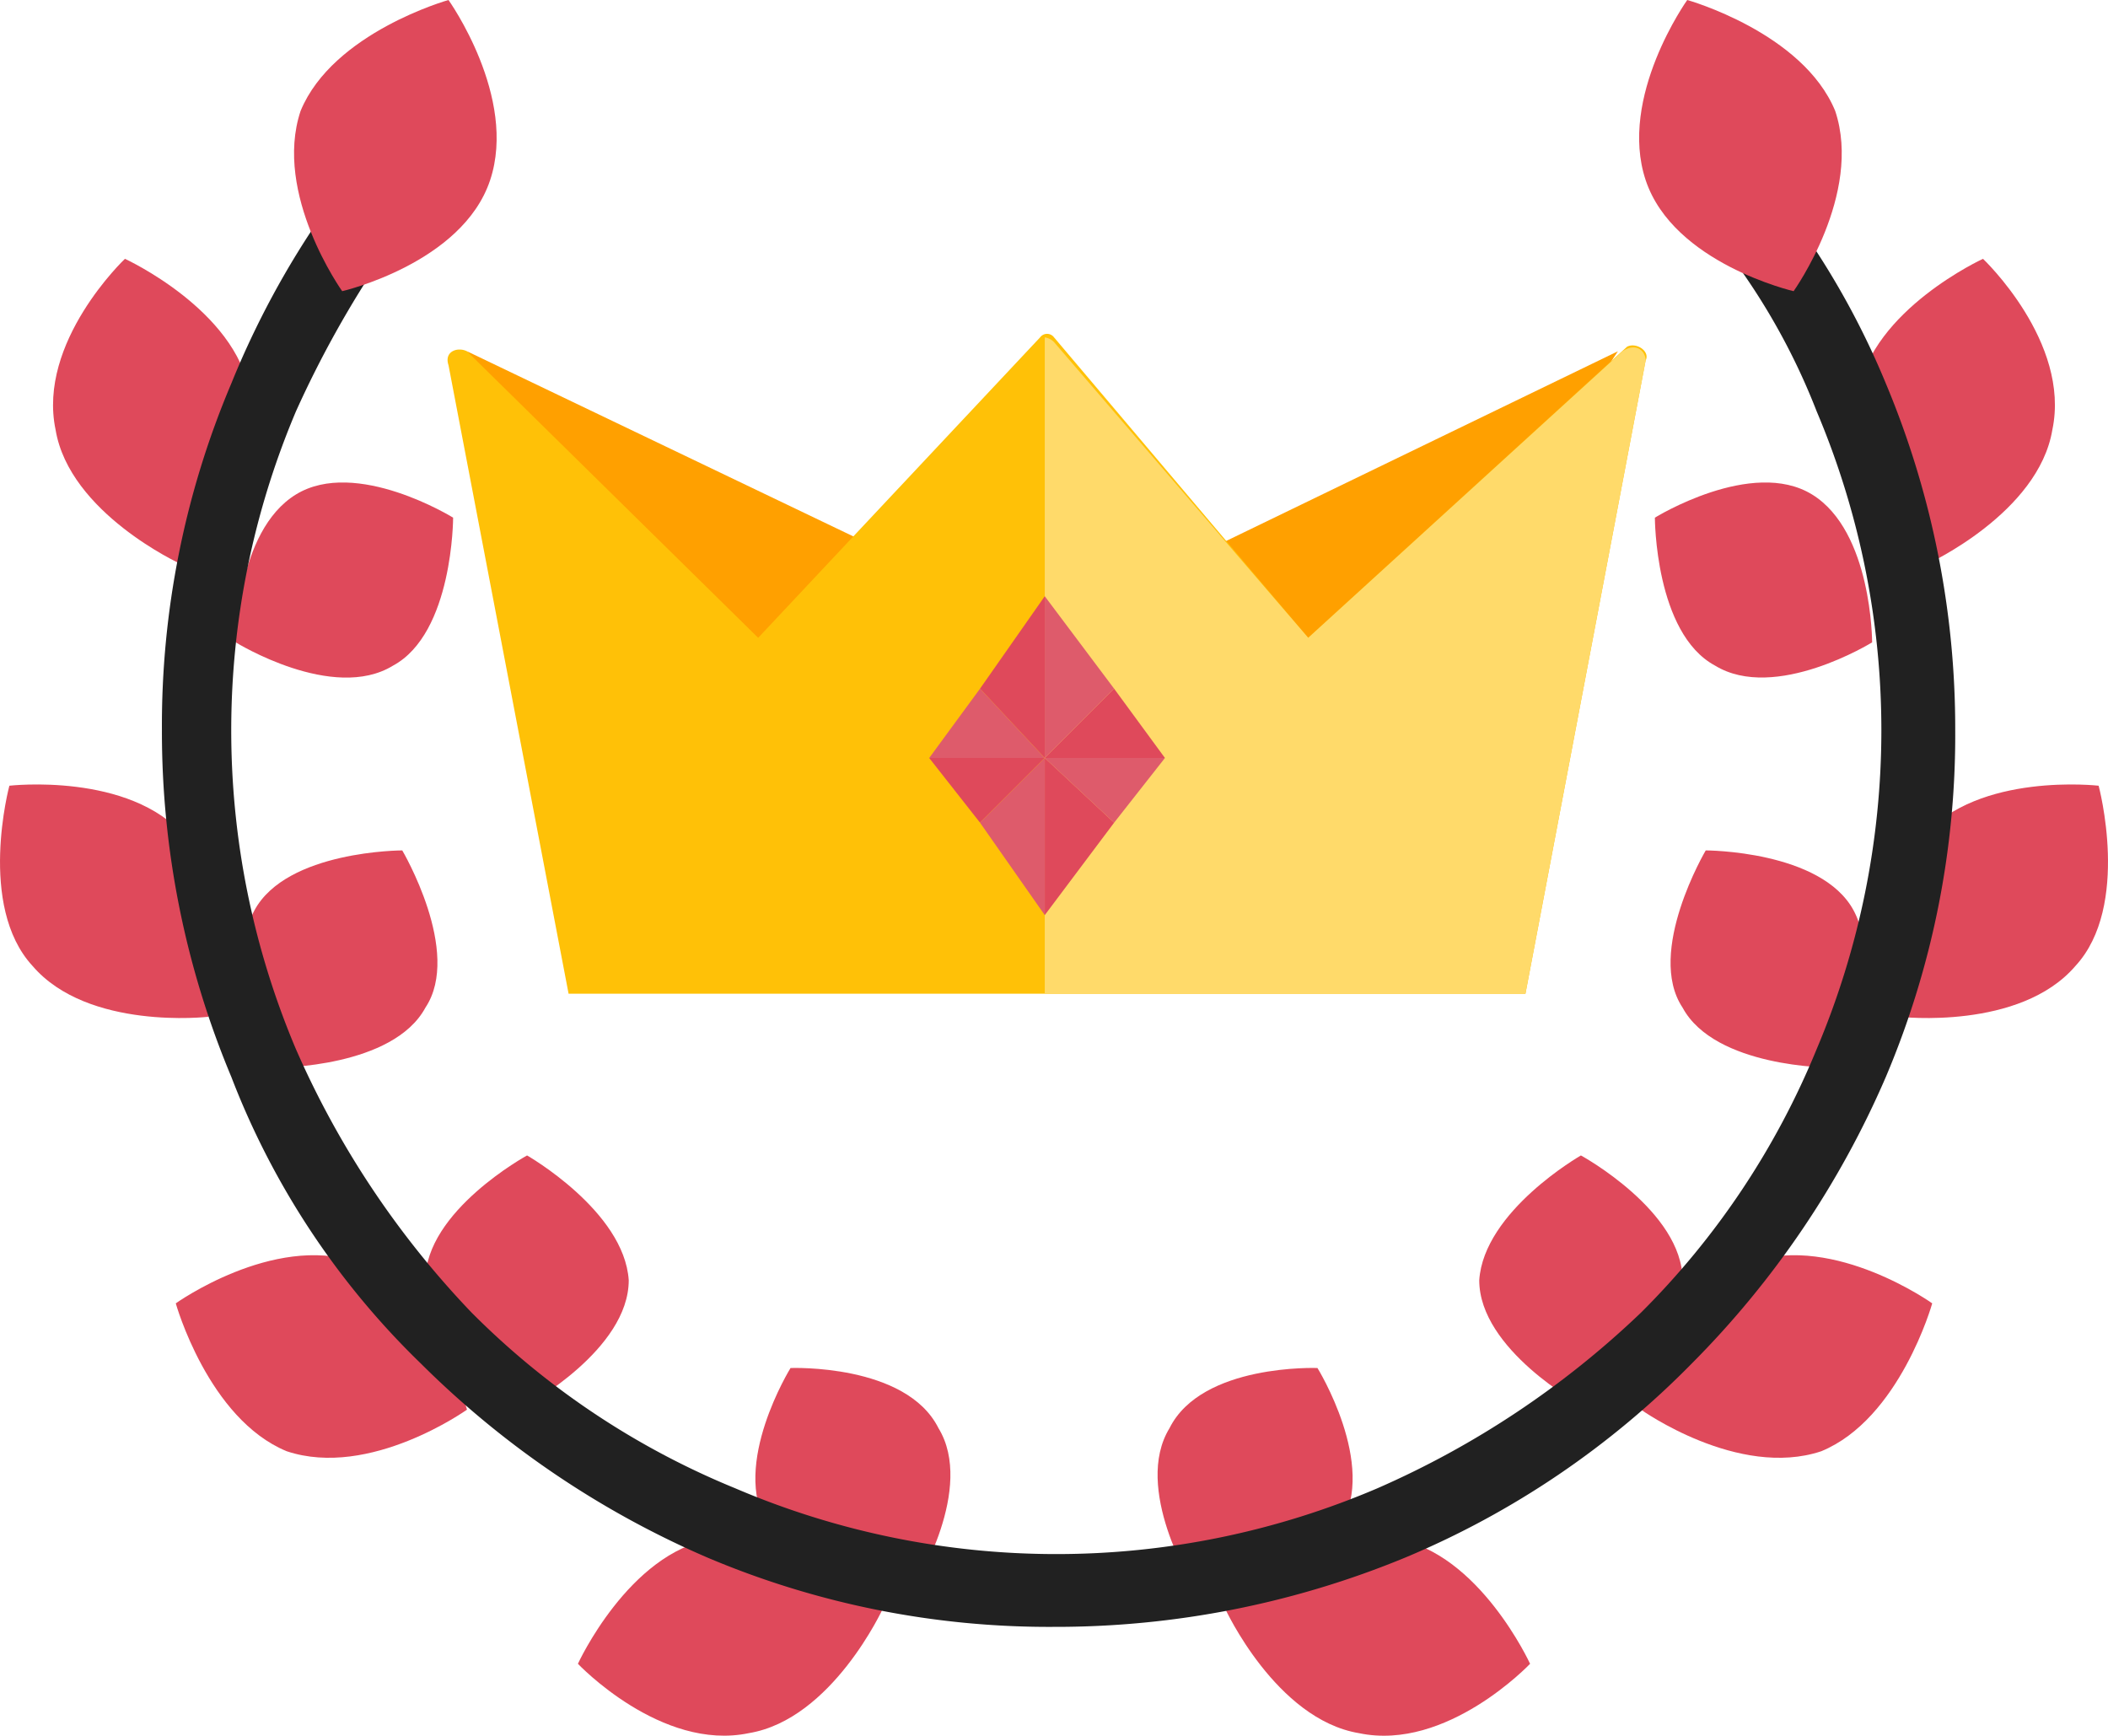 <svg id="XMLID_66_" xmlns="http://www.w3.org/2000/svg" width="109.048" height="89.798" viewBox="0 0 109.048 89.798">
  <path id="XMLID_501_" d="M42.513,42.8s3.108,5.021,1.2,8.13c-1.674,3.108-7.651,3.108-7.651,3.108s-3.108-5.021-1.2-8.13C36.536,42.563,42.513,42.8,42.513,42.8Z" transform="translate(25.64 27.974)" fill="#df495b"/>
  <path id="XMLID_299_" d="M51.481,53s-2.63-5.739-6.934-6.456S35.7,50.134,35.7,50.134s2.63,5.739,6.934,6.456C47.177,57.546,51.481,53,51.481,53Z" transform="translate(27.671 33.076)" fill="#df495b"/>
  <path id="XMLID_298_" d="M46.46,38.2s5.26,2.869,5.26,6.456-5.26,6.456-5.26,6.456-5.26-2.869-5.26-6.456C41.439,41.069,46.46,38.2,46.46,38.2Z" transform="translate(35.322 21.577)" fill="#df495b"/>
  <path id="XMLID_297_" d="M59.764,42.849s-5.021-3.587-9.325-2.152c-4.065,1.435-5.739,7.651-5.739,7.651s5.021,3.587,9.325,2.152C58.09,48.827,59.764,42.849,59.764,42.849Z" transform="translate(40.191 24.58)" fill="#df495b"/>
  <path id="XMLID_281_" d="M47.158,31.6s5.978,0,7.651,3.108-1.2,8.13-1.2,8.13-5.978,0-7.651-3.108C44.049,36.86,47.158,31.6,47.158,31.6Z" transform="translate(41.081 12.396)" fill="#df495b"/>
  <path id="XMLID_279_" d="M60.864,30.238s-6.217-.717-9.086,2.63-1.2,9.325-1.2,9.325,6.217.717,9.086-2.63C62.538,36.454,60.864,30.238,60.864,30.238Z" transform="translate(47.699 10.411)" fill="#df495b"/>
  <path id="XMLID_484_" d="M45,25.458s5.021-3.108,8.13-1.2,3.108,7.651,3.108,7.651-5.021,3.108-8.13,1.2C45,31.435,45,25.458,45,25.458Z" transform="translate(40.608 1.323)" fill="#df495b"/>
  <path id="XMLID_481_" d="M55.9,18.8s-5.739,2.63-6.456,6.934,3.587,8.847,3.587,8.847,5.739-2.63,6.456-6.934C60.446,23.1,55.9,18.8,55.9,18.8Z" transform="translate(46.682 -5.41)" fill="#df495b"/>
  <path id="XMLID_478_" d="M27.358,42.8s-3.108,5.021-1.2,8.13c1.674,3.108,7.651,3.108,7.651,3.108s3.108-5.021,1.2-8.13C33.335,42.563,27.358,42.8,27.358,42.8Z" transform="translate(13.537 27.974)" fill="#df495b"/>
  <path id="XMLID_260_" d="M21.7,53s2.63-5.739,6.934-6.456,8.847,3.587,8.847,3.587-2.63,5.739-6.934,6.456C26,57.546,21.7,53,21.7,53Z" transform="translate(8.196 33.076)" fill="#df495b"/>
  <path id="XMLID_74_" d="M23.66,38.2s-5.26,2.869-5.26,6.456,5.26,6.456,5.26,6.456,5.26-2.869,5.26-6.456C28.682,41.069,23.66,38.2,23.66,38.2Z" transform="translate(3.605 21.577)" fill="#df495b"/>
  <path id="XMLID_73_" d="M13,42.849s5.021-3.587,9.325-2.152c4.065,1.435,5.739,7.651,5.739,7.651s-5.021,3.587-9.325,2.152C14.674,48.827,13,42.849,13,42.849Z" transform="translate(-3.907 24.58)" fill="#df495b"/>
  <path id="XMLID_440_" d="M22.656,31.6s-5.978,0-7.651,3.108,1.2,8.13,1.2,8.13,5.978,0,7.651-3.108C25.765,36.86,22.656,31.6,22.656,31.6Z" transform="translate(-1.847 12.396)" fill="#df495b"/>
  <path id="XMLID_437_" d="M9.682,30.238s6.217-.717,9.086,2.63,1.2,9.325,1.2,9.325-6.217.717-9.086-2.63C8.009,36.454,9.682,30.238,9.682,30.238Z" transform="translate(-9.197 10.411)" fill="#df495b"/>
  <path id="XMLID_436_" d="M25.538,25.458s-5.021-3.108-8.13-1.2S14.3,31.913,14.3,31.913s5.021,3.108,8.13,1.2C25.538,31.435,25.538,25.458,25.538,25.458Z" transform="translate(-2.098 1.323)" fill="#df495b"/>
  <path id="XMLID_435_" d="M14.064,18.8s5.739,2.63,6.456,6.934-3.587,8.847-3.587,8.847-5.739-2.63-6.456-6.934C9.521,23.1,14.064,18.8,14.064,18.8Z" transform="translate(-7.601 -5.41)" fill="#df495b"/>
  <g id="XMLID_405_" transform="translate(8.376 10.999)">
    <path id="XMLID_432_" d="M58.848,90.967a45.32,45.32,0,0,1-17.933-3.587A47.834,47.834,0,0,1,26.09,77.338a41.2,41.2,0,0,1-9.8-14.825A46.178,46.178,0,0,1,12.7,44.58a45.32,45.32,0,0,1,3.587-17.933A45.4,45.4,0,0,1,21.069,17.8l3.108,2.152a54.23,54.23,0,0,0-4.543,8.13,42.331,42.331,0,0,0,0,33A46.864,46.864,0,0,0,28.72,74.708,41.272,41.272,0,0,0,42.35,83.794a42.228,42.228,0,0,0,33.236,0,46.864,46.864,0,0,0,13.629-9.086A41.272,41.272,0,0,0,98.3,61.079a42.331,42.331,0,0,0,0-33,34.161,34.161,0,0,0-3.826-7.173l3.108-2.152a41.615,41.615,0,0,1,4.3,7.891,46.178,46.178,0,0,1,3.587,17.933,45.32,45.32,0,0,1-3.587,17.933A47.833,47.833,0,0,1,91.845,77.338,45.2,45.2,0,0,1,77.02,87.381,47.358,47.358,0,0,1,58.848,90.967Z" transform="translate(-12.7 -17.8)" fill="#212121"/>
  </g>
  <path id="XMLID_387_" d="M47.149,13.2S43.562,18.221,45,22.525s7.651,5.739,7.651,5.739,3.587-5.021,2.152-9.325C53.127,14.874,47.149,13.2,47.149,13.2Z" transform="translate(40.133 -13.2)" fill="#df495b"/>
  <path id="XMLID_386_" d="M23.549,13.2s3.587,5.021,2.152,9.325-7.651,5.739-7.651,5.739-3.587-5.021-2.152-9.325C17.571,14.874,23.549,13.2,23.549,13.2Z" transform="translate(-0.348 -13.2)" fill="#df495b"/>
  <g id="XMLID_60_" transform="translate(23.153 17.276)">
    <path id="XMLID_61_" d="M19.3,20.8l22.954,11L36.277,46.146Z" transform="translate(-18.296 -19.903)" fill="#ffa000"/>
    <path id="XMLID_63_" d="M57.415,20.8,34.7,31.8l5.978,14.347Z" transform="translate(3.127 -19.903)" fill="#ffa000"/>
    <path id="XMLID_308_" d="M74.64,54.558h-49.5L18.928,22.039c-.239-.717.478-.956.956-.717L34.948,36.146,49.534,20.6a.448.448,0,0,1,.717,0L63.4,36.146,79.9,21.083c.478-.239,1.2.239.956.717Z" transform="translate(-18.88 -20.425)" fill="#ffc107"/>
    <path id="XMLID_70_" d="M61.689,21.217,45.429,36.042l-13.151-15.3A.835.835,0,0,0,31.8,20.5V54.453H56.667L62.884,21.7C62.884,21.217,62.406,20.739,61.689,21.217Z" transform="translate(-0.907 -20.321)" fill="#ffda6a"/>
    <g id="XMLID_64_" transform="translate(24.915 13.569)">
      <path id="XMLID_310_" d="M31.8,34.469l3.587-3.587L31.8,26.1Z" transform="translate(-25.822 -26.1)" fill="#de5b6b"/>
      <path id="XMLID_312_" d="M33.748,34.469V26.1L30.4,30.882Z" transform="translate(-27.77 -26.1)" fill="#df495b"/>
      <path id="XMLID_313_" d="M31.8,29.6Z" transform="translate(-25.822 -21.231)" fill="#673ab7"/>
      <path id="XMLID_315_" d="M38.017,31.687,35.387,28.1,31.8,31.687Z" transform="translate(-25.822 -23.318)" fill="#df495b"/>
      <path id="XMLID_316_" d="M31.8,29.6Z" transform="translate(-25.822 -21.231)" fill="#673ab7"/>
      <path id="XMLID_322_" d="M31.93,28.1,29.3,31.687h5.978Z" transform="translate(-29.3 -23.318)" fill="#de5b6b"/>
      <path id="XMLID_331_" d="M31.8,29.6h0l3.587,3.348,2.63-3.348Z" transform="translate(-25.822 -21.231)" fill="#de5b6b"/>
      <path id="XMLID_332_" d="M31.8,37.73l3.587-4.782L31.8,29.6Z" transform="translate(-25.822 -21.231)" fill="#df495b"/>
      <path id="XMLID_333_" d="M35.278,29.6H29.3l2.63,3.348Z" transform="translate(-29.3 -21.231)" fill="#df495b"/>
      <path id="XMLID_334_" d="M30.4,32.948l3.348,4.782V29.6Z" transform="translate(-27.77 -21.231)" fill="#de5b6b"/>
    </g>
  </g>
</svg>
